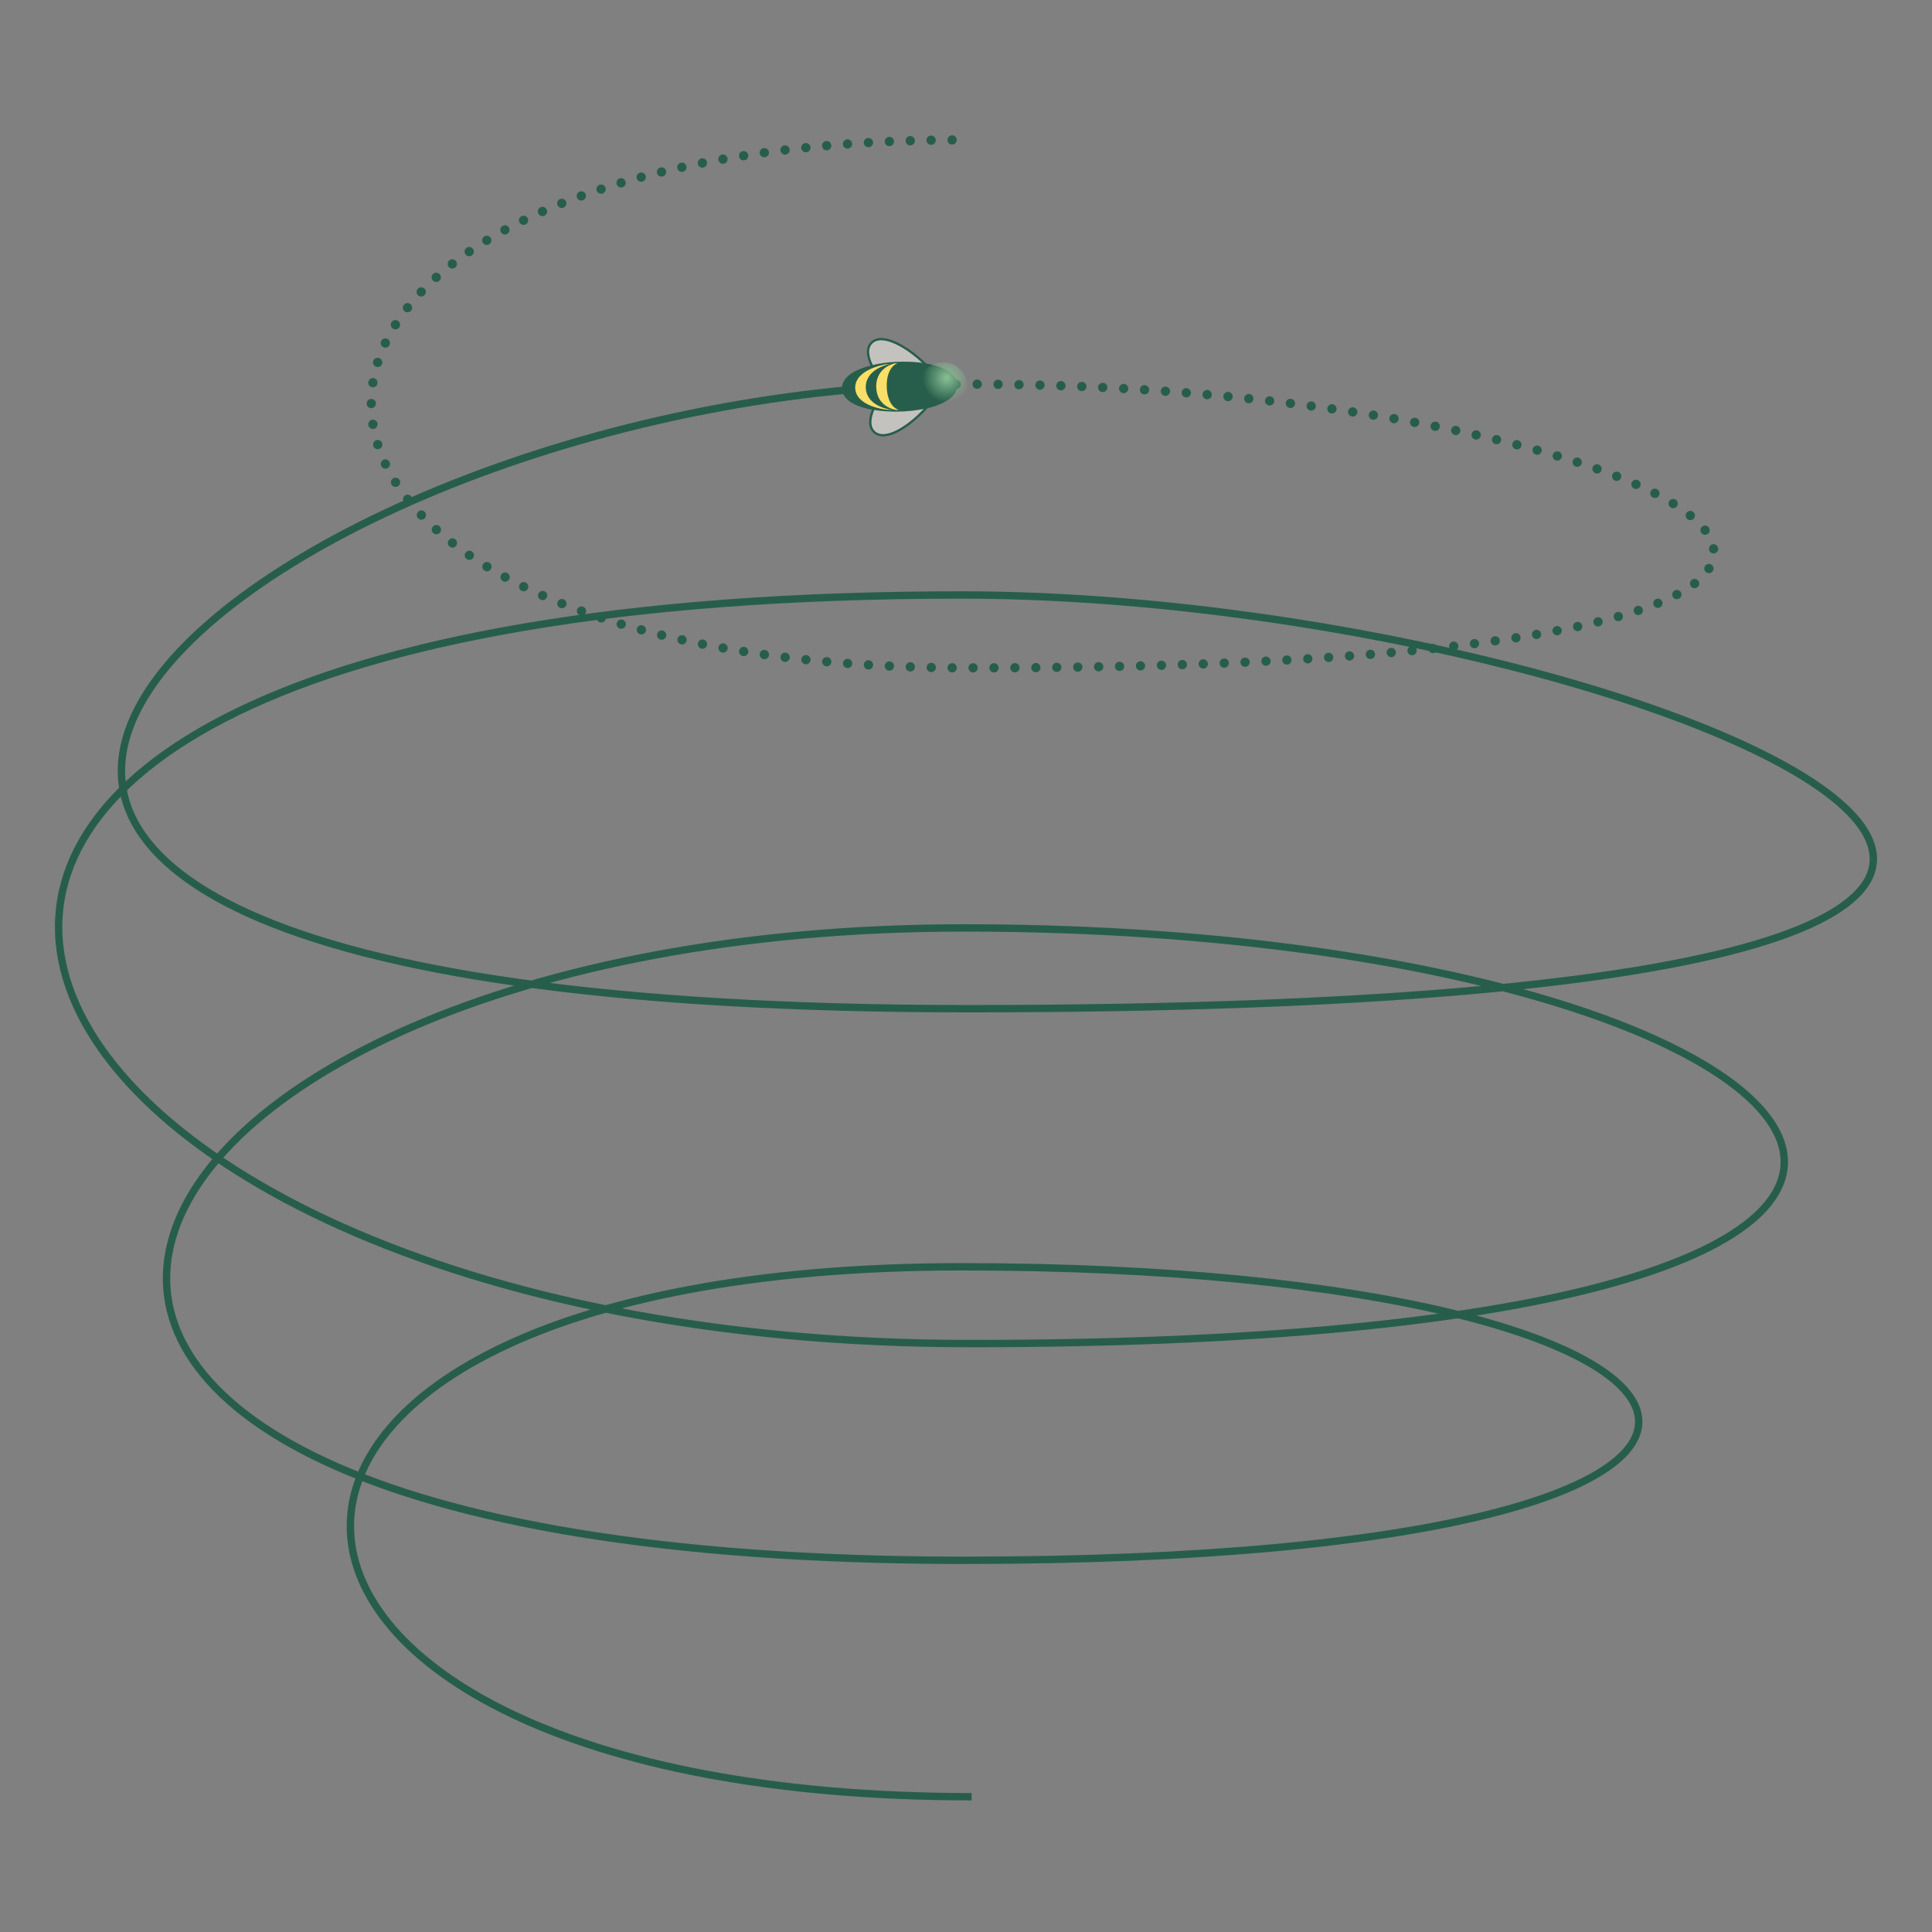 <?xml version="1.0" encoding="UTF-8"?><svg id="illu" xmlns="http://www.w3.org/2000/svg" xmlns:xlink="http://www.w3.org/1999/xlink" viewBox="0 0 524 524"><rect x="0" y="0" width="524" height="524" fill="#808080" stroke="none"/><defs><style>.cls-1{fill:none;stroke-miterlimit:10;stroke-width:2px;}.cls-1,.cls-2,.cls-3{stroke:#275e4b;}.cls-4{fill:url(#radial-gradient);}.cls-2,.cls-3{stroke-width:.63px;}.cls-2,.cls-5{fill:#275e4b;}.cls-6{fill:#f9de68;}.cls-3{fill:rgba(242,239,233,.6);}</style><radialGradient id="radial-gradient" cx="3782" cy="1279.79" fx="3782" fy="1279.79" r=".63" gradientTransform="translate(38415.81 17464.43) rotate(-136.84) scale(10.5 -10.5)" gradientUnits="userSpaceOnUse"><stop offset="0" stop-color="#8abf95"/><stop offset="1" stop-color="#8abf95" stop-opacity="0"/></radialGradient></defs><path class="cls-5" d="M259.49,37.95c0,.69-.56,1.26-1.25,1.27h0c-.7,0-1.27-.56-1.27-1.25h0c0-.7.56-1.27,1.26-1.27h0c.69,0,1.26.56,1.26,1.26ZM253.81,38c.02.69-.54,1.27-1.24,1.29h0c-.69.01-1.27-.54-1.29-1.24h0c-.01-.69.54-1.27,1.24-1.28h.03c.68,0,1.24.55,1.26,1.24ZM248.14,38.13c.02.69-.53,1.28-1.22,1.3h0c-.69.03-1.28-.52-1.3-1.22h0c-.03-.7.52-1.28,1.22-1.31h.04c.67,0,1.24.54,1.26,1.22ZM242.47,38.33c.03.69-.5,1.29-1.2,1.31h0c-.69.03-1.28-.5-1.31-1.2h0c-.03-.7.5-1.29,1.2-1.32h.06c.67,0,1.22.52,1.26,1.2ZM236.8,38.6c.04.7-.49,1.29-1.19,1.34h0c-.7.04-1.29-.49-1.34-1.19h0c-.04-.69.49-1.29,1.19-1.33h0s.05,0,.08,0h0c.66,0,1.22.52,1.26,1.19ZM231.13,38.96c.05.69-.47,1.3-1.17,1.35h0c-.69.05-1.3-.47-1.35-1.17h0c-.05-.69.47-1.3,1.17-1.35h0s.06,0,.09,0h0c.66,0,1.21.51,1.26,1.17ZM225.47,39.4c.06.69-.45,1.31-1.15,1.37h0c-.69.06-1.31-.45-1.36-1.15h0c-.06-.69.45-1.31,1.14-1.37h0s.08,0,.11,0h0c.65,0,1.2.5,1.26,1.15ZM219.82,39.92c.08.69-.43,1.31-1.12,1.38h0c-.69.08-1.31-.43-1.39-1.12h0c-.07-.69.44-1.31,1.13-1.38h0s.08-.01.13-.01h0c.64,0,1.19.49,1.26,1.14ZM214.18,40.53c.08.69-.42,1.32-1.1,1.4h0c-.69.08-1.32-.41-1.41-1.1h0c-.08-.69.41-1.32,1.1-1.41h0c.05,0,.1,0,.15,0h0c.63,0,1.17.47,1.26,1.11ZM208.54,41.24c.1.69-.38,1.32-1.07,1.42h0c-.69.09-1.33-.38-1.43-1.08h0c-.09-.69.39-1.32,1.08-1.42h0c.06,0,.12-.01.18-.01h0c.62,0,1.16.46,1.24,1.09ZM202.93,42.04c.11.69-.37,1.34-1.05,1.44h0c-.69.11-1.33-.37-1.44-1.05h0c-.11-.69.36-1.33,1.05-1.44h0c.07-.01.13-.02.2-.02h0c.61,0,1.15.44,1.25,1.07ZM197.32,42.95c.13.69-.33,1.34-1.02,1.46h0c-.69.12-1.34-.34-1.46-1.03h0c-.13-.68.33-1.34,1.02-1.46h0c.08-.01.15-.02.22-.02h0c.6,0,1.13.43,1.24,1.04ZM191.74,43.97c.13.68-.31,1.34-.99,1.48h0c-.69.13-1.35-.31-1.48-1h0c-.14-.68.31-1.34.99-1.48h0c.08-.01.16-.03.25-.03h0c.59,0,1.12.42,1.24,1.02ZM186.17,45.09c.15.68-.28,1.35-.96,1.5h0c-.68.15-1.36-.28-1.5-.96h0c-.15-.68.28-1.36.96-1.5h0c.09-.02.18-.03.27-.03h0c.58,0,1.1.4,1.23.99ZM180.64,46.34c.16.68-.25,1.36-.93,1.53h0c-.67.16-1.36-.25-1.52-.93h0c-.16-.68.25-1.36.93-1.53h0c.1-.03.2-.04.3-.04h0c.57,0,1.08.39,1.23.96ZM175.13,47.72c.18.67-.22,1.36-.89,1.55h0c-.67.18-1.37-.22-1.55-.89h0c-.18-.68.22-1.37.9-1.55h0c.11-.03.21-.04.33-.04h0c.56,0,1.07.37,1.22.93ZM169.66,49.24c.2.67-.18,1.37-.85,1.56h0c-.67.2-1.38-.18-1.57-.85h0c-.2-.67.18-1.38.85-1.57h0c.12-.04.24-.05.36-.05h0c.54,0,1.05.35,1.2.9ZM164.23,50.9c.21.66-.15,1.37-.81,1.59h0c-.66.21-1.38-.15-1.59-.81h0c-.22-.66.15-1.38.81-1.59h0c.13-.04.26-.06.39-.06h0c.53,0,1.02.33,1.2.87ZM158.85,52.71c.24.66-.1,1.37-.76,1.61h0c-.66.24-1.38-.1-1.61-.76h0c-.23-.66.1-1.38.76-1.61h0c.15-.05.29-.08.43-.08h0c.52,0,1,.32,1.19.83ZM153.54,54.68c.26.65-.06,1.38-.71,1.64h0c-.64.26-1.38-.06-1.64-.7h0c-.25-.65.06-1.38.71-1.64h0c.15-.06.32-.09.47-.09h0c.5,0,.98.3,1.17.79ZM148.29,56.84c.28.64,0,1.38-.65,1.67h0c-.64.28-1.38,0-1.66-.64h0c-.28-.64,0-1.39.64-1.67h0c.16-.08.34-.11.51-.11h0c.48,0,.95.28,1.15.75ZM143.12,59.19c.31.62.05,1.38-.57,1.68h0c-.63.31-1.38.05-1.69-.57h0c-.3-.62-.04-1.38.58-1.69h0c.18-.09.37-.13.56-.13h0c.47,0,.91.26,1.13.71ZM138.05,61.74c.33.61.11,1.38-.5,1.71h0c-.61.33-1.38.11-1.71-.5h0c-.33-.61-.11-1.38.5-1.71h0c.19-.11.4-.16.6-.16h0c.45,0,.88.24,1.11.66ZM133.1,64.52c.37.59.18,1.37-.42,1.73h0c-.59.37-1.37.18-1.73-.42h0c-.37-.59-.18-1.37.42-1.73h0c.2-.13.43-.18.65-.18h0c.43,0,.85.21,1.08.61ZM128.3,67.53c.39.57.25,1.36-.33,1.75h0c-.57.4-1.36.25-1.75-.33h0c-.4-.57-.25-1.36.33-1.75h0c.21-.15.47-.22.71-.22h0c.4,0,.79.19,1.04.55ZM123.67,70.81c.43.55.33,1.34-.22,1.77h0c-.55.43-1.34.33-1.77-.22h0c-.42-.55-.33-1.34.22-1.77h0c.23-.18.5-.27.78-.27h0c.38,0,.75.16,1,.49ZM119.26,74.38c.47.52.42,1.31-.1,1.78h0c-.52.47-1.31.42-1.78-.09h0c-.47-.52-.42-1.32.09-1.79h0c.25-.21.54-.32.85-.32h0c.35,0,.69.14.94.42ZM115.11,78.26c.5.48.52,1.27.04,1.78h0c-.48.5-1.27.53-1.79.04h0c-.5-.48-.52-1.27-.04-1.78h0c.25-.26.58-.39.91-.39h0c.32,0,.62.11.87.35ZM111.31,82.46c.54.43.64,1.22.21,1.77h0c-.44.54-1.23.64-1.77.21h0c-.55-.44-.64-1.23-.21-1.77h0c.25-.32.62-.48.99-.48h0c.27,0,.55.09.78.27ZM107.92,87c.59.37.77,1.15.4,1.74h0c-.37.59-1.15.76-1.74.39h0c-.59-.37-.76-1.15-.39-1.74h0c.24-.38.65-.59,1.07-.59h0c.23,0,.46.06.67.2ZM105.05,91.89c.63.3.9,1.05.6,1.68h0c-.3.63-1.05.9-1.68.6h0c-.62-.3-.9-1.05-.6-1.68h0c.21-.45.67-.73,1.14-.73h0c.18,0,.37.04.54.13ZM102.81,97.09c.67.21,1.03.91.83,1.58h0c-.21.66-.92,1.03-1.58.82h0c-.67-.21-1.03-.92-.83-1.58h0c.17-.54.67-.88,1.2-.88h0c.13,0,.25.02.38.06ZM101.33,102.55c.69.11,1.15.75,1.05,1.44h0c-.11.69-.76,1.15-1.44,1.05h0c-.69-.11-1.15-.76-1.05-1.44h0c.1-.62.64-1.07,1.24-1.07h0c.07,0,.13,0,.2.02ZM265.03,102.94c.69,0,1.26.57,1.26,1.26h0c0,.7-.57,1.26-1.26,1.26h0c-.7,0-1.26-.57-1.26-1.27h0c0-.69.57-1.26,1.26-1.26h0ZM260.61,104.21c0,.7-.55,1.27-1.25,1.27h0c-.69,0-1.27-.55-1.27-1.25h0c0-.69.56-1.27,1.25-1.27h.01c.69,0,1.26.56,1.26,1.25ZM270.71,102.98c.7.01,1.26.58,1.25,1.27h0c0,.7-.57,1.26-1.27,1.25h0c-.69,0-1.26-.57-1.25-1.27h0c0-.69.57-1.25,1.26-1.25h.01ZM276.4,103.06c.7.01,1.26.59,1.24,1.29h0c-.02.69-.59,1.25-1.29,1.24h0c-.69-.01-1.25-.59-1.24-1.28h0c.01-.69.57-1.24,1.26-1.24h.03ZM254.93,104.29c.02.69-.53,1.27-1.22,1.29h0c-.7.02-1.28-.53-1.3-1.22h0c-.02-.7.54-1.28,1.23-1.3h.04c.67,0,1.24.54,1.26,1.23ZM283.32,104.48c-.02.69-.6,1.25-1.3,1.23h0c-.69-.02-1.24-.6-1.22-1.29h0c.02-.7.59-1.25,1.29-1.23h0c.69.02,1.24.6,1.23,1.29ZM287.78,103.35c.69.02,1.24.61,1.22,1.3h0c-.02.7-.61,1.24-1.3,1.22h0c-.7-.02-1.24-.61-1.22-1.3h0c.03-.68.59-1.22,1.26-1.22h0s.03,0,.04,0ZM293.46,103.56c.7.03,1.24.62,1.21,1.31h0c-.03.69-.62,1.24-1.31,1.21h0c-.69-.03-1.24-.62-1.21-1.31h0c.03-.68.59-1.21,1.26-1.21h.05ZM299.14,103.82c.69.04,1.24.63,1.2,1.32h0c-.03.69-.62,1.23-1.32,1.2h0c-.7-.03-1.24-.62-1.2-1.32h0c.03-.67.59-1.2,1.26-1.2h.06ZM304.83,104.12h0c.69.04,1.22.64,1.19,1.33h0c-.04.69-.64,1.22-1.33,1.19h0c-.69-.04-1.22-.64-1.19-1.33h0c.04-.67.59-1.19,1.26-1.19h.08ZM310.5,104.46h0c.69.04,1.22.64,1.18,1.34h0c-.04.69-.65,1.22-1.34,1.17h0c-.69-.04-1.22-.64-1.18-1.34h0c.04-.67.6-1.18,1.26-1.18h.08ZM316.18,104.85c.69.05,1.22.66,1.17,1.35h0c-.05.69-.66,1.22-1.35,1.17h0c-.69-.05-1.22-.66-1.17-1.35h0c.04-.66.6-1.17,1.26-1.17h0s.06,0,.09,0ZM321.85,105.28h0c.69.06,1.21.67,1.15,1.36h0c-.06.69-.66,1.21-1.36,1.15h0c-.69-.06-1.21-.66-1.16-1.36h0c.06-.66.61-1.16,1.26-1.16h.1ZM327.52,105.76c.69.06,1.2.67,1.14,1.37h0c-.06.69-.67,1.21-1.37,1.15h0c-.69-.06-1.2-.67-1.14-1.37h0c.06-.66.61-1.15,1.26-1.15h.11ZM333.19,106.29c.69.06,1.2.68,1.14,1.38h0c-.07.69-.69,1.2-1.38,1.14h0c-.69-.07-1.2-.69-1.14-1.38h0c.06-.65.61-1.14,1.26-1.14h0s.08,0,.13,0ZM338.84,106.86h0c.69.08,1.2.7,1.12,1.39h0c-.08.69-.69,1.2-1.39,1.12h0c-.69-.07-1.19-.69-1.12-1.39h0c.07-.64.62-1.13,1.26-1.13h0s.09,0,.13,0ZM344.5,107.48h0c.69.08,1.19.71,1.11,1.39h0c-.08.69-.71,1.19-1.4,1.11h0c-.69-.08-1.19-.7-1.11-1.39h0c.08-.64.62-1.12,1.26-1.12h0s.09,0,.15,0ZM350.15,108.15h0c.69.09,1.18.72,1.1,1.41h0c-.09.69-.72,1.19-1.41,1.1h0c-.69-.08-1.19-.71-1.1-1.41h0c.08-.64.62-1.1,1.25-1.1h0c.05,0,.1,0,.16,0ZM101.96,109.44h0c0,.7-.57,1.26-1.26,1.27h0c-.7,0-1.26-.57-1.26-1.26h0c0-.7.56-1.26,1.26-1.27h0c.7,0,1.27.57,1.27,1.26ZM355.79,108.87c.69.09,1.18.73,1.08,1.41h0c-.09.69-.73,1.18-1.41,1.09h0c-.69-.09-1.18-.73-1.08-1.41h0c.08-.64.62-1.1,1.25-1.1h0c.06,0,.11,0,.16.01ZM99.43,109.44h0ZM361.43,109.64c.69.1,1.17.74,1.07,1.43h0c-.09.69-.74,1.17-1.43,1.07h0c-.69-.09-1.17-.73-1.07-1.43h0c.09-.63.63-1.09,1.25-1.09h0c.06,0,.12,0,.18.01ZM367.07,110.48c.69.1,1.16.74,1.06,1.44h0c-.11.69-.75,1.16-1.44,1.05h0c-.69-.1-1.16-.74-1.06-1.44h0c.09-.62.63-1.07,1.25-1.07h0c.06,0,.13,0,.19.02ZM372.69,111.36h0c.69.11,1.15.76,1.05,1.44h0c-.11.69-.76,1.15-1.45,1.05h0c-.69-.11-1.15-.76-1.04-1.45h0c.1-.62.64-1.06,1.24-1.06h0c.07,0,.13,0,.2.02ZM378.3,112.3c.69.12,1.15.78,1.03,1.46h0c-.12.69-.77,1.14-1.46,1.03h0c-.69-.12-1.15-.78-1.03-1.46h0c.11-.61.64-1.05,1.24-1.05h0c.07,0,.15,0,.21.02ZM383.91,113.31h0c.68.13,1.14.78,1.01,1.47h0c-.13.68-.78,1.14-1.47,1.01h0c-.69-.13-1.14-.78-1.01-1.47h0c.11-.61.64-1.03,1.24-1.03h0c.08,0,.16,0,.23.03ZM102.39,114.89c.11.69-.36,1.33-1.05,1.44h0c-.69.11-1.34-.36-1.44-1.05h0c-.11-.69.36-1.34,1.05-1.44h0c.06-.01.13-.02.2-.02h0c.61,0,1.15.44,1.25,1.07ZM389.5,114.37h0c.68.14,1.12.8.99,1.48h0c-.13.69-.8,1.13-1.48,1h0c-.68-.14-1.13-.8-.99-1.48h0c.11-.61.64-1.02,1.24-1.02h0c.08,0,.16.01.25.03ZM395.08,115.52c.68.14,1.12.81.98,1.5h0c-.15.68-.81,1.12-1.49.97h0c-.68-.15-1.12-.81-.98-1.5h0c.13-.59.65-1,1.24-1h0c.09,0,.17.01.26.03ZM400.65,116.73c.67.15,1.1.83.95,1.51h0c-.15.68-.83,1.1-1.51.95h0c-.68-.15-1.11-.83-.95-1.51h0c.13-.59.65-.98,1.23-.98h0c.09,0,.18.01.28.03ZM406.2,118.02c.67.16,1.09.85.93,1.52h0c-.16.68-.85,1.09-1.52.93h0c-.68-.16-1.1-.85-.93-1.53h0c.14-.57.66-.96,1.23-.96h0c.09,0,.2.01.3.04ZM103.66,120.2c.21.67-.16,1.37-.83,1.58h0c-.66.21-1.37-.15-1.58-.82h0c-.21-.66.16-1.37.82-1.58h0c.13-.04.26-.06.38-.06h0c.54,0,1.03.34,1.2.88ZM411.73,119.4c.67.18,1.08.86.91,1.54h0c-.17.68-.86,1.08-1.53.91h0c-.67-.18-1.08-.86-.91-1.54h0c.15-.57.66-.95,1.22-.95h0c.11,0,.21.01.32.04ZM417.24,120.87c.67.19,1.07.88.88,1.55h0c-.18.67-.88,1.07-1.55.88h0c-.67-.18-1.07-.88-.88-1.55h0c.15-.56.66-.92,1.21-.92h0c.11,0,.23.01.34.04ZM422.72,122.46h0c.67.2,1.05.9.85,1.57h0c-.2.66-.9,1.04-1.57.85h0c-.67-.2-1.05-.91-.85-1.57h0c.16-.55.66-.9,1.2-.9h0c.12,0,.25.02.37.06ZM428.17,124.15c.66.21,1.03.93.81,1.59h0c-.21.66-.93,1.03-1.59.81h0c-.66-.22-1.02-.93-.81-1.59h0c.17-.54.67-.88,1.2-.88h0c.13,0,.26.03.39.06ZM105.68,125.31h0c.3.62.03,1.38-.6,1.68h0c-.63.3-1.38.03-1.68-.6h0c-.3-.63-.03-1.38.59-1.68h0c.18-.09.36-.13.54-.13h0c.47,0,.93.27,1.14.73ZM433.58,125.99h0c.66.23,1,.96.76,1.61h0c-.23.66-.96,1-1.61.76h0c-.66-.23-1-.95-.77-1.61h0c.18-.52.67-.84,1.19-.84h0c.14,0,.28.02.42.07ZM438.94,128c.65.26.96.99.71,1.64h0c-.26.65-.99.96-1.64.71h0c-.64-.26-.96-.99-.71-1.64h0c.2-.5.67-.8,1.17-.8h0c.15,0,.31.03.46.09ZM108.35,130.13c.37.59.2,1.37-.39,1.74h0c-.59.37-1.37.2-1.74-.39h0c-.37-.59-.2-1.37.39-1.74h0c.21-.13.44-.2.67-.2h0c.42,0,.83.21,1.07.59ZM444.23,130.21h0c.64.28.92,1.03.64,1.67h0c-.28.64-1.03.92-1.67.64h0c-.63-.28-.92-1.03-.64-1.67h0c.21-.47.67-.75,1.15-.75h0c.17,0,.34.03.51.11ZM449.42,132.68c.62.32.86,1.08.54,1.7h0c-.32.62-1.07.86-1.7.54h0c-.62-.32-.86-1.07-.55-1.7h0c.23-.44.67-.69,1.13-.69h0c.19,0,.38.05.57.14ZM111.55,134.64c.44.54.34,1.34-.2,1.77h0c-.55.43-1.34.34-1.77-.21h0c-.44-.55-.34-1.34.2-1.77h0c.23-.18.51-.27.78-.27h0c.37,0,.74.16.99.48ZM454.46,135.51c.59.37.78,1.14.41,1.73h0c-.37.59-1.14.78-1.73.41h0c-.59-.37-.78-1.14-.42-1.73h0c.24-.38.66-.6,1.08-.6h0c.23,0,.45.06.66.19ZM115.2,138.82h0c.48.5.46,1.31-.04,1.79h0c-.5.48-1.31.46-1.79-.04h0c-.48-.5-.46-1.3.04-1.78h0c.24-.23.56-.35.87-.35h0c.33,0,.66.13.91.39ZM459.24,138.84h0c.54.44.62,1.23.19,1.77h0c-.44.54-1.23.62-1.77.19h0c-.54-.44-.63-1.23-.19-1.77h0c.25-.31.61-.47.98-.47h0c.28,0,.56.09.79.28ZM119.2,142.7h0c.52.47.56,1.27.1,1.79h0c-.47.52-1.26.56-1.79.09h0c-.52-.46-.56-1.26-.09-1.78h0c.25-.28.59-.42.94-.42h0c.3,0,.6.11.84.32ZM463.45,143.03c.42.56.32,1.34-.23,1.77h0c-.55.42-1.34.32-1.77-.23h0c-.43-.55-.32-1.34.23-1.77h0c.23-.18.5-.27.77-.27h0c.38,0,.75.17,1,.49ZM123.49,146.27c.55.43.65,1.22.22,1.77h0c-.43.55-1.22.65-1.77.22h0c-.55-.43-.64-1.22-.22-1.77h0c.25-.32.62-.49,1-.49h0c.27,0,.55.09.78.27ZM466.01,148.68c.09.69-.38,1.33-1.08,1.42h0c-.69.09-1.32-.39-1.42-1.08h0c-.09-.69.39-1.32,1.08-1.42h0c.06,0,.11-.01.17-.01h0c.62,0,1.16.46,1.24,1.09ZM128.01,149.57c.57.39.72,1.18.33,1.75h0c-.39.57-1.18.72-1.75.33h0c-.57-.39-.73-1.18-.33-1.75h0c.25-.36.64-.55,1.04-.55h0c.25,0,.49.07.71.22ZM132.73,152.61h0c.59.37.78,1.14.42,1.73h0c-.37.6-1.14.79-1.73.42h0c-.6-.36-.79-1.14-.42-1.73h0c.23-.39.65-.61,1.08-.61h0c.22,0,.45.06.66.18ZM464.17,153.14c.59.37.77,1.15.4,1.73h0c-.37.59-1.15.77-1.74.4h0c-.59-.37-.77-1.15-.4-1.74h0c.24-.39.65-.59,1.07-.59h0c.23,0,.46.06.67.2ZM137.59,155.41c.61.33.84,1.1.5,1.71h0c-.33.61-1.1.84-1.71.5h0c-.61-.33-.84-1.1-.5-1.71h0c.23-.42.66-.66,1.11-.66h0c.2,0,.41.05.6.15ZM460.61,157.5c.42.56.32,1.34-.23,1.77h0c-.56.42-1.35.32-1.77-.23h0c-.42-.56-.32-1.35.24-1.77h0c.23-.17.5-.26.76-.26h0c.38,0,.76.18,1,.5ZM142.59,157.99c.62.3.88,1.06.57,1.68h0c-.3.62-1.06.88-1.68.58h0c-.62-.31-.88-1.07-.58-1.69h0c.22-.45.67-.71,1.14-.71h0c.18,0,.37.04.56.13ZM455.93,160.67c.32.62.08,1.38-.54,1.7h0c-.62.32-1.38.08-1.7-.54h0c-.32-.62-.08-1.38.54-1.7h0c.18-.09.38-.14.58-.14h0c.45,0,.9.25,1.12.67ZM147.68,160.36h0c.64.28.93,1.02.64,1.66h0c-.28.64-1.02.93-1.66.65h0c-.64-.28-.93-1.03-.64-1.67h0c.21-.47.67-.75,1.15-.75h0c.17,0,.34.03.5.11ZM450.83,163.14c.26.65-.05,1.38-.69,1.65h0c-.65.26-1.38-.05-1.65-.7h0c-.26-.64.05-1.38.7-1.64h0c.15-.06.32-.09.47-.09h0c.5,0,.97.3,1.17.79ZM152.87,162.54c.65.26.96.99.7,1.64h0c-.26.64-.99.96-1.63.7h0c-.65-.26-.97-.99-.71-1.64h0c.2-.49.67-.79,1.17-.79h0c.16,0,.32.03.47.09ZM445.53,165.16c.22.66-.14,1.37-.79,1.6h0c-.66.21-1.38-.14-1.6-.8h0c-.22-.66.14-1.37.8-1.6h0c.13-.04.27-.06.4-.06h0c.52,0,1.02.33,1.19.86ZM158.14,164.54c.66.24.99.96.76,1.62h0c-.24.66-.97.99-1.62.76h0c-.65-.24-.99-.97-.75-1.62h0c.18-.51.67-.83,1.19-.83h0c.14,0,.28.03.43.08ZM440.13,166.87c.19.67-.2,1.37-.87,1.56h0c-.67.19-1.37-.2-1.56-.87h0c-.19-.67.2-1.37.87-1.56h0c.11-.03.23-.05.35-.05h0c.55,0,1.05.37,1.21.92ZM163.46,166.38h0c.66.22,1.02.93.81,1.6h0c-.22.66-.93,1.02-1.6.8h0c-.66-.21-1.02-.93-.8-1.59h0c.18-.53.67-.87,1.2-.87h0c.13,0,.26.03.39.06ZM434.65,168.35c.16.67-.25,1.36-.93,1.53h0c-.67.16-1.36-.25-1.53-.93h0c-.16-.67.25-1.36.93-1.53h0c.1-.03.2-.03.3-.03h0c.57,0,1.09.38,1.22.96ZM168.85,168.07c.67.2,1.05.9.85,1.57h0c-.2.66-.9,1.05-1.57.85h0c-.67-.2-1.05-.9-.85-1.57h0c.16-.55.66-.9,1.2-.9h0c.12,0,.25.02.37.06ZM429.13,169.66c.15.68-.29,1.35-.97,1.5h0c-.68.15-1.35-.28-1.5-.97h0c-.15-.68.28-1.36.97-1.5h0c.09-.02.18-.03.27-.03h0c.58,0,1.1.4,1.24,1ZM174.28,169.61h0c.67.18,1.07.88.89,1.55h0c-.18.67-.88,1.07-1.55.88h0c-.67-.18-1.07-.87-.89-1.55h0c.15-.56.66-.93,1.22-.93h0c.11,0,.22.02.33.04ZM423.57,170.81c.13.69-.32,1.34-1,1.48h0c-.68.13-1.34-.32-1.48-1h0c-.13-.68.32-1.34,1-1.48h0c.08-.01.16-.02.24-.02h0c.59,0,1.12.42,1.24,1.02ZM417.99,171.85c.12.69-.34,1.34-1.03,1.46h0c-.69.11-1.34-.35-1.46-1.03h0c-.11-.69.35-1.34,1.03-1.46h0c.08-.01.15-.02.22-.02h0c.6,0,1.14.44,1.24,1.05ZM179.75,171.03c.67.16,1.09.85.93,1.52h0c-.17.68-.85,1.09-1.53.93h0c-.67-.16-1.09-.85-.93-1.53h0c.14-.57.66-.96,1.22-.96h0c.1,0,.2.01.3.04ZM412.4,172.79c.11.69-.37,1.33-1.05,1.44h0c-.69.11-1.33-.37-1.44-1.05h0c-.11-.69.37-1.33,1.05-1.44h0c.06-.01.13-.02.2-.02h0c.61,0,1.15.45,1.24,1.07ZM185.25,172.31h0c.68.15,1.11.82.96,1.5h0c-.15.68-.82,1.11-1.5.96h0c-.68-.15-1.11-.83-.97-1.5h0c.13-.59.66-.99,1.24-.99h0c.09,0,.18,0,.27.03ZM406.79,173.63c.09.69-.38,1.33-1.08,1.43h0c-.69.1-1.32-.38-1.43-1.07h0c-.09-.69.38-1.33,1.08-1.43h0c.06,0,.11-.01.18-.01h0c.62,0,1.16.45,1.25,1.08ZM401.16,174.4c.09.69-.4,1.32-1.09,1.41h0c-.69.09-1.32-.4-1.41-1.09h0c-.09-.69.4-1.32,1.09-1.41h0c.06,0,.11,0,.16,0h0c.62,0,1.17.46,1.25,1.1ZM190.77,173.46h0c.69.14,1.13.8,1,1.48h0c-.14.69-.8,1.13-1.49,1h0c-.68-.14-1.12-.8-.99-1.49h0c.12-.6.65-1.02,1.24-1.02h0c.08,0,.16.01.25.02ZM395.53,175.11c.08.69-.41,1.32-1.1,1.4h0c-.69.08-1.32-.42-1.4-1.11h0c-.08-.69.42-1.32,1.11-1.4h0s.09,0,.15,0h0c.63,0,1.17.47,1.25,1.12ZM196.33,174.51c.69.12,1.14.78,1.02,1.46h0c-.13.69-.78,1.14-1.46,1.02h0c-.69-.13-1.14-.78-1.02-1.46h0c.11-.61.64-1.04,1.24-1.04h0c.07,0,.15,0,.22.02ZM389.89,175.75c.08.69-.43,1.31-1.12,1.39h0c-.69.07-1.32-.43-1.39-1.12h0c-.08-.69.42-1.31,1.12-1.39h0s.09,0,.14,0h0c.64,0,1.18.48,1.25,1.13ZM384.24,176.34c.07.69-.44,1.31-1.13,1.38h0c-.69.07-1.31-.44-1.38-1.14h0c-.06-.69.44-1.31,1.14-1.38h0s.08,0,.13,0h0c.64,0,1.19.49,1.25,1.14ZM201.9,175.45c.69.11,1.16.75,1.05,1.44h0c-.11.69-.76,1.16-1.44,1.05h0c-.69-.11-1.16-.76-1.05-1.44h0c.09-.62.63-1.07,1.24-1.07h0c.06,0,.13,0,.2.02ZM378.6,176.87c.06.69-.45,1.31-1.15,1.37h0c-.69.06-1.31-.45-1.37-1.15h0c-.06-.69.45-1.31,1.15-1.37h.11c.64,0,1.19.49,1.26,1.15ZM372.94,177.37c.06.69-.46,1.3-1.15,1.36h0c-.69.06-1.3-.46-1.36-1.15h0c-.06-.69.46-1.3,1.15-1.36h0s.07,0,.1,0h0c.65,0,1.2.5,1.26,1.16ZM207.49,176.28h0c.69.09,1.17.73,1.07,1.43h0c-.09.69-.73,1.17-1.43,1.07h0c-.69-.09-1.17-.73-1.07-1.43h0c.09-.63.63-1.09,1.25-1.09h0c.06,0,.11,0,.18.01ZM367.28,177.81c.06.69-.47,1.3-1.16,1.35h0c-.69.06-1.3-.47-1.36-1.16h0c-.05-.69.47-1.3,1.17-1.35h0s.06,0,.09,0h0c.66,0,1.2.5,1.26,1.17ZM213.1,177.02c.69.08,1.18.71,1.1,1.4h0c-.09.69-.71,1.19-1.41,1.1h0c-.69-.09-1.19-.72-1.1-1.41h0c.08-.64.62-1.11,1.25-1.11h0c.05,0,.1,0,.16.01ZM361.62,178.22c.04.69-.48,1.3-1.17,1.34h0c-.69.05-1.3-.47-1.34-1.17h0c-.05-.69.48-1.29,1.17-1.34h.09c.66,0,1.21.51,1.26,1.17ZM355.96,178.6c.04.69-.49,1.29-1.18,1.34h0c-.7.04-1.29-.49-1.34-1.18h0c-.04-.7.49-1.3,1.18-1.34h0s.05,0,.08,0h0c.66,0,1.21.52,1.26,1.19ZM218.72,177.66c.69.08,1.2.7,1.12,1.39h0c-.07.69-.69,1.19-1.39,1.12h0c-.69-.07-1.19-.69-1.12-1.39h0c.07-.64.62-1.13,1.26-1.13h0s.09,0,.13,0ZM350.29,178.94c.04.69-.49,1.29-1.19,1.33h0c-.69.04-1.29-.49-1.33-1.19h0c-.04-.7.49-1.29,1.19-1.33h0s.04,0,.07,0h0c.67,0,1.22.52,1.26,1.19ZM344.62,179.25c.04.7-.5,1.29-1.19,1.32h0c-.7.04-1.29-.5-1.32-1.19h0c-.04-.69.5-1.29,1.19-1.32h.06c.67,0,1.23.52,1.26,1.19ZM224.35,178.21h0c.69.06,1.2.68,1.14,1.37h0c-.06.7-.67,1.21-1.37,1.15h0c-.69-.06-1.2-.68-1.14-1.37h0c.06-.65.61-1.15,1.26-1.14h.11ZM338.95,179.54c.04.69-.5,1.29-1.2,1.32h0c-.69.03-1.29-.5-1.32-1.2h0c-.03-.7.5-1.29,1.2-1.32h.06c.67,0,1.23.53,1.26,1.2ZM333.29,179.79c.03.7-.52,1.29-1.21,1.32h0c-.69.03-1.29-.52-1.31-1.21h0c-.03-.69.51-1.29,1.2-1.31h.06c.67,0,1.23.53,1.26,1.2ZM229.99,178.68h0c.69.05,1.21.66,1.16,1.35h0c-.05.69-.66,1.22-1.35,1.16h0c-.7-.05-1.22-.66-1.17-1.35h0c.05-.66.61-1.17,1.26-1.17h0s.07,0,.1,0ZM327.61,180.02c.03.69-.52,1.28-1.21,1.31h0c-.7.03-1.28-.52-1.31-1.22h0c-.03-.69.52-1.28,1.21-1.31h.05c.67,0,1.23.54,1.26,1.22ZM321.94,180.22c.03.69-.52,1.28-1.22,1.3h0c-.7.03-1.28-.52-1.31-1.22h0c-.02-.69.52-1.28,1.22-1.31h.04c.68,0,1.24.54,1.26,1.22ZM235.63,179.07c.69.04,1.22.64,1.18,1.34h0c-.04.69-.64,1.22-1.34,1.18h0c-.69-.04-1.22-.64-1.18-1.34h0c.04-.67.59-1.19,1.26-1.19h0s.06,0,.08,0ZM316.27,180.4c.02.7-.53,1.28-1.23,1.3h0c-.69.02-1.27-.53-1.29-1.22h0c-.02-.69.53-1.28,1.22-1.3h.04c.68,0,1.24.54,1.26,1.22ZM310.59,180.56c.02.7-.53,1.28-1.23,1.29h0c-.69.02-1.27-.53-1.29-1.22h0c-.02-.7.54-1.28,1.23-1.29h0s.02,0,.03,0h0c.68,0,1.24.55,1.26,1.23ZM241.28,179.38h0c.69.03,1.23.62,1.2,1.32h0c-.04.69-.62,1.23-1.32,1.2h0c-.69-.03-1.23-.62-1.2-1.32h0c.03-.67.59-1.2,1.26-1.2h0s.04,0,.06,0ZM304.91,180.7c.02.7-.54,1.27-1.23,1.29h0c-.7.01-1.27-.54-1.29-1.24h0c-.02-.7.54-1.27,1.23-1.29h0s.02,0,.03,0h0c.68,0,1.24.55,1.26,1.24ZM299.24,180.82c.01.69-.54,1.27-1.24,1.28h0c-.69.01-1.27-.54-1.28-1.24h0c-.01-.69.54-1.27,1.24-1.29h.03c.68,0,1.25.56,1.26,1.24ZM246.94,179.61h0c.69.02,1.24.61,1.22,1.3h0c-.03.7-.61,1.24-1.31,1.22h0c-.69-.03-1.24-.61-1.22-1.31h0c.03-.68.59-1.22,1.26-1.22h0s.03,0,.04,0ZM293.57,180.91c.01.7-.55,1.27-1.24,1.28h0c-.69.01-1.27-.54-1.28-1.24h0c-.01-.69.55-1.27,1.24-1.28h.02c.69,0,1.25.56,1.26,1.24ZM287.89,180.99c0,.69-.55,1.27-1.24,1.27h0c-.7.01-1.27-.55-1.28-1.24h0c0-.7.55-1.27,1.25-1.28h.01c.69,0,1.26.56,1.26,1.25ZM252.6,179.77c.69.01,1.25.59,1.24,1.29h0c-.02.7-.59,1.25-1.29,1.24h0c-.69-.02-1.25-.59-1.23-1.29h0c.01-.69.57-1.23,1.26-1.23h.03ZM282.21,181.06c0,.69-.56,1.26-1.25,1.27h0c-.69.01-1.27-.55-1.27-1.25h0c0-.69.56-1.26,1.26-1.27h0c.69,0,1.26.56,1.26,1.26ZM276.53,181.1c0,.69-.56,1.26-1.25,1.27h0c-.7,0-1.27-.56-1.27-1.26h0c0-.69.56-1.26,1.26-1.27h0c.69,0,1.26.56,1.26,1.26ZM258.25,179.86c.7,0,1.26.58,1.25,1.27h0c0,.69-.57,1.26-1.27,1.25h0c-.69,0-1.26-.57-1.25-1.27h0c0-.69.57-1.25,1.26-1.25h.01ZM270.86,181.13c0,.7-.56,1.27-1.26,1.27h0c-.69,0-1.26-.56-1.27-1.26h0c0-.7.56-1.27,1.26-1.27h0c.69,0,1.26.56,1.26,1.26ZM265.18,181.14c0,.69-.56,1.26-1.26,1.26h0c-.69,0-1.26-.57-1.26-1.26h0c0-.7.57-1.26,1.26-1.26h0c.7,0,1.26.56,1.26,1.26Z"/><path class="cls-1" d="M263.53,487.31c-219.13,0-229.22-143.73-2.67-143.73s262.2,79.61.53,79.61c-328.84,0-244.72-171.52,0-171.52s343.95,112.74,1.6,112.74c-278.38,0-376.04-203.04-2.14-203.04,186.48,0,447.08,112.21,1.6,112.21-394.36,0-200.91-164.03-8.79-169.25"/><path class="cls-2" d="M233.99,110.19c.88.28,1.83.5,2.84.68.96.17,1.96.3,2.99.38,1.05.09,2.12.12,3.2.12,8.04-.02,16.45-2.44,16.3-6.97-.15-4.53-8.59-6.38-16.58-5.92-1.08.06-2.16.17-3.2.32-1.03.15-2.03.34-2.99.56-1,.24-1.95.53-2.82.86-3.07,1.17-5.12,2.91-5.05,5.16.07,2.26,2.2,3.83,5.3,4.81Z"/><path class="cls-3" d="M243.03,111.31c-1.08,0-2.15-.04-3.2-.12-1-.08-1.97-.2-2.9-.36-1.14,2.63-1.3,4.97.16,6.34,2.97,2.78,9.55-1.4,14.36-6.8-2.57.62-5.51.94-8.41.95Z"/><path class="cls-3" d="M242.62,98.48c-1.08.07-2.15.17-3.19.33-.99.15-1.95.33-2.87.55-1.3-2.56-1.62-4.88-.25-6.33,2.78-2.97,9.62.79,14.76,5.86-2.61-.45-5.56-.58-8.46-.4Z"/><path class="cls-6" d="M242.04,111.19s-.07,0-.11-.01c-.65-.1-1.29-.24-1.9-.42-.64-.19-1.25-.43-1.81-.72-1.98-1.02-3.34-2.64-3.41-4.89-.07-2.25,1.21-3.98,3.14-5.13.55-.32,1.14-.6,1.77-.83.6-.22,1.23-.4,1.89-.53,0,0,.02,0,.03,0-.54.05-1.08.12-1.6.19-.09.01-.18.03-.27.04-.48.1-.94.22-1.4.35-.82.24-1.6.52-2.31.85-2.51,1.16-4.18,2.89-4.11,5.16.07,2.27,1.83,3.86,4.37,4.86.72.28,1.51.52,2.34.7.49.11.99.2,1.5.28.05,0,.1.01.15.01.57.04,1.14.08,1.73.1h0Z"/><path class="cls-6" d="M243.81,111.2c-.08-.02-.17-.05-.25-.08-.27-.11-.54-.26-.79-.45-.27-.2-.52-.45-.76-.75-.84-1.05-1.43-2.7-1.5-4.95-.07-2.25.42-3.96,1.2-5.06.22-.31.46-.58.72-.8.24-.21.5-.37.77-.5.07-.03.14-.06.21-.09-.05,0-.11,0-.16,0-.2.01-.39.03-.59.04-.09.02-.17.04-.26.07-.46.13-.91.3-1.33.51-.45.22-.86.5-1.25.81-1.35,1.12-2.24,2.83-2.17,5.1.07,2.27,1.05,3.88,2.46,4.92.4.29.83.54,1.29.74.43.19.88.33,1.35.43.1.02.21.04.31.06.15,0,.31,0,.46,0,.1,0,.2,0,.3,0h0Z"/><path class="cls-4" d="M260.31,100.07c-2.67-2.5-6.86-2.37-9.36.3-2.5,2.67-2.37,6.86.3,9.36,2.67,2.5,6.86,2.37,9.36-.3,2.5-2.67,2.37-6.86-.3-9.36Z"/></svg>